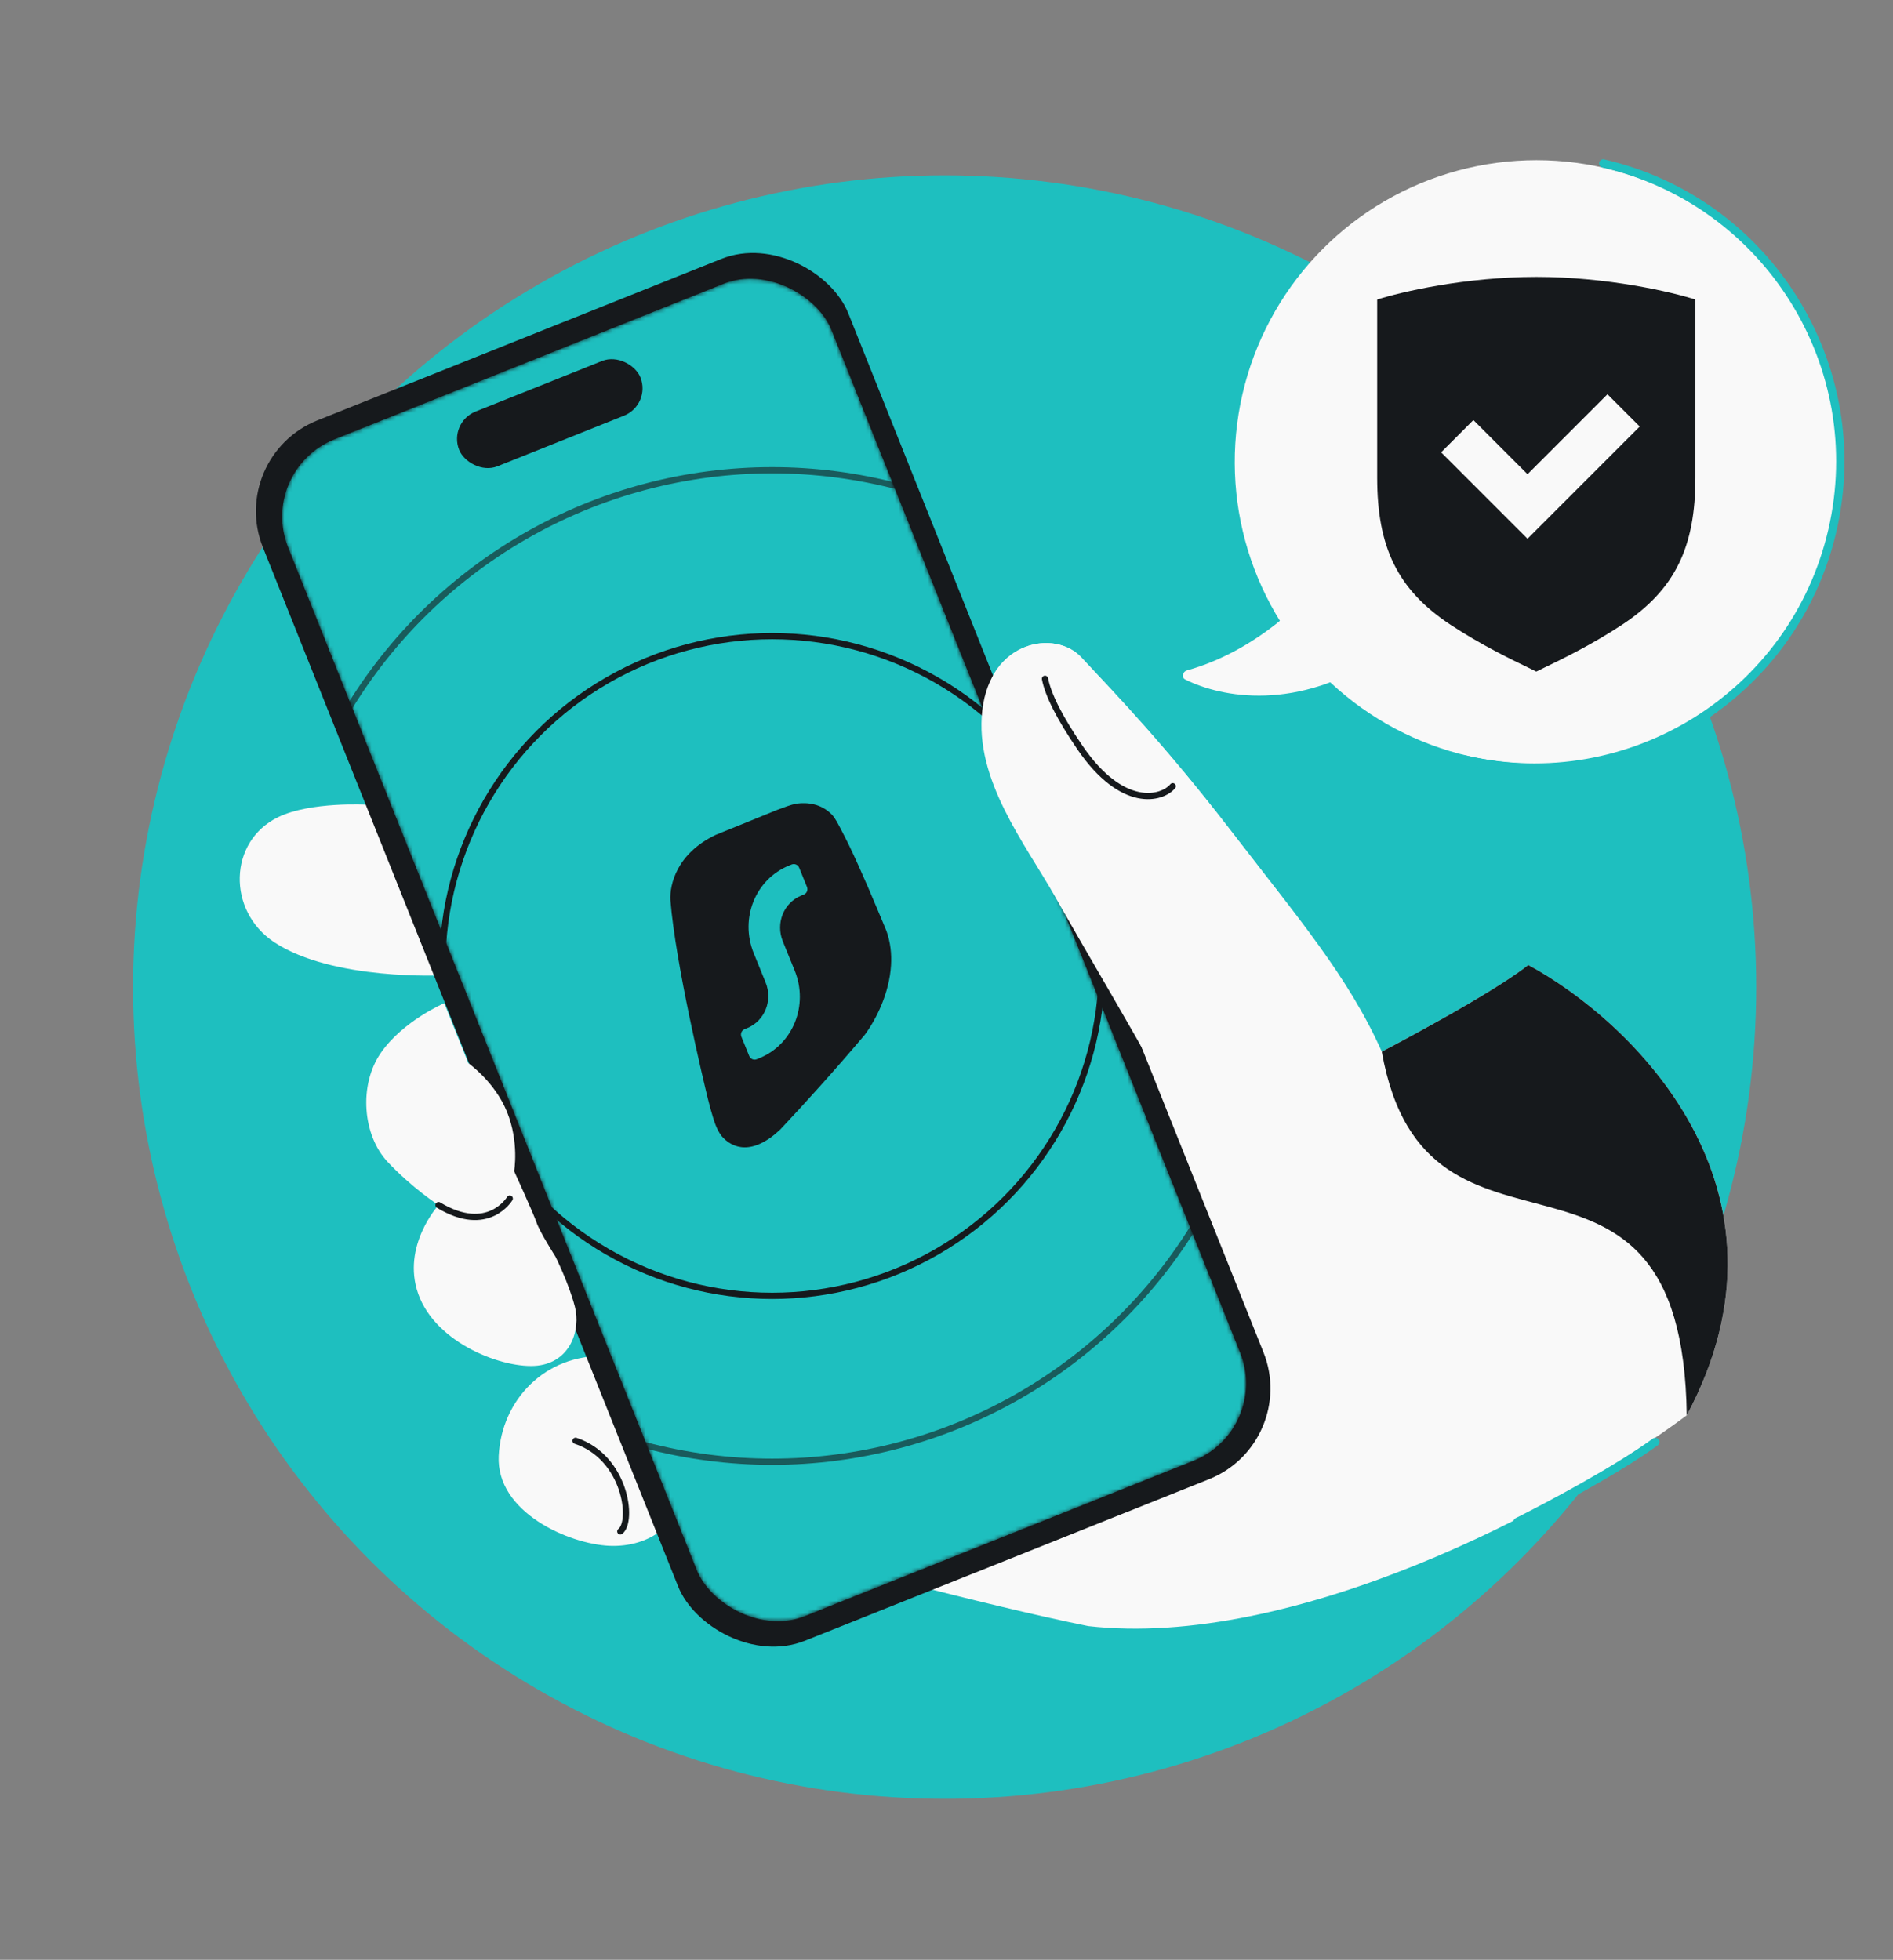 <svg width="456" height="472" viewBox="0 0 456 472" fill="none" xmlns="http://www.w3.org/2000/svg">
<rect x="0" y="0" width="456" height="472" fill="#808080" stroke="none"/>
<g clip-path="url(#clip0_7065_4956)">
<circle cx="227.552" cy="237.74" r="195.5" fill="#1EBFBF"/>
<path d="M145.533 326.604C131.53 326.206 120.794 336.992 120.136 350.644C119.477 364.297 137.188 371.892 146.817 372.301C156.446 372.711 164.729 366.88 164.177 357.43C163.624 347.98 149.148 335.334 149.148 335.334L145.537 326.605L145.533 326.604Z" fill="#F9F9F9"/>
<path d="M106.755 234.911C106.755 234.911 80.171 236.244 66.059 226.925C54.665 219.403 54.992 202.621 67.008 196.801C74.837 193.011 88.423 193.798 88.423 193.798C88.423 193.798 94.5 208.058 95.323 210.22C95.764 211.384 96.695 210.808 96.695 210.808L106.756 234.906L106.755 234.911Z" fill="#F9F9F9"/>
<path d="M138.653 347.004C150.716 351.004 152.626 366.41 149.425 368.826" stroke="#16191C" stroke-width="1.504" stroke-miterlimit="10" stroke-linecap="round"/>
<path d="M192.303 374.43C192.303 374.43 192.306 374.431 192.311 374.432C193.323 374.005 265.596 343.547 281.256 337.261C297.027 330.931 299.608 319.586 296.243 309.586C292.878 299.586 271.777 251.78 271.777 251.78C271.777 251.78 273.326 249.218 271.199 244.553C269.772 241.424 261.312 228.683 254.158 215.971C247.004 203.26 234.671 187.842 236.624 171.045C238.578 154.249 254.124 151.554 260.439 158.3C269.416 167.893 280.848 179.81 296.141 199.614C312.598 220.928 324.764 235.145 332.86 253.288C332.86 253.288 359.306 239.494 368.14 232.413C393.022 245.849 435.491 286.352 406.321 340.87C375.53 363.807 311.164 397.2 262.129 391.631C236.693 386.511 192.967 374.611 192.311 374.432C192.303 374.435 192.3 374.437 192.3 374.437L192.303 374.43Z" fill="#F9F9F9"/>
<path d="M365.567 366.522C372.864 362.874 389.713 353.918 398.735 347.285" stroke="#1EBFBF" stroke-width="2" stroke-linecap="round"/>
<path d="M406.319 340.869C435.489 286.35 393.019 245.848 368.138 232.411C359.304 239.493 332.858 253.287 332.858 253.287C343.535 313.658 405.289 263.472 406.319 340.869Z" fill="#16191C"/>
<rect x="54.6" y="109.984" width="151.863" height="316.506" rx="23.532" transform="rotate(-21.785 54.6 109.984)" fill="#16191C"/>
<mask id="mask0_7065_4956" style="mask-type:alpha" maskUnits="userSpaceOnUse" x="67" y="66" width="234" height="325">
<rect x="61.977" y="113.241" width="140.962" height="305.229" rx="20.02" transform="rotate(-21.785 61.977 113.241)" fill="#4580FF"/>
</mask>
<g mask="url(#mask0_7065_4956)">
<rect x="61.977" y="113.241" width="140.962" height="305.229" rx="20.02" transform="rotate(-21.785 61.977 113.241)" fill="#1EBFBF"/>
<path d="M187.252 195.045C188.913 194.423 190.477 193.825 191.821 193.546C194.721 193.171 197.789 193.642 200.269 196.071C200.269 196.071 200.77 196.479 201.594 197.905C202.417 199.331 204.438 203.397 204.438 203.397C207.705 210.184 210.693 217.41 213.534 224.209C214.505 226.927 214.801 229.731 214.638 232.47C214.238 239.168 211.087 245.482 208.311 249.229C201.126 257.726 194.028 265.576 187.949 272.047C181.277 278.314 176.441 276.704 173.772 273.545C173.129 272.652 172.631 271.665 172.285 270.707C172.285 270.707 171.441 268.419 170.483 264.486C169.524 260.554 162.716 232.201 161.49 216.747C161.3 213.139 162.965 205.544 172.438 201.057L187.252 195.045Z" fill="#16191C"/>
<path d="M190.709 208.203C191.413 207.917 192.223 208.275 192.518 209.001L194.387 213.607C194.682 214.334 194.351 215.155 193.647 215.44L193.009 215.699C188.785 217.413 186.795 222.338 188.565 226.699L191.436 233.772C194.827 242.129 191.014 251.568 182.918 254.854L182.28 255.113C181.576 255.398 180.767 255.041 180.472 254.314L178.602 249.708C178.308 248.981 178.639 248.161 179.343 247.875L179.98 247.616C184.205 245.902 186.194 240.977 184.425 236.617L181.554 229.544C178.162 221.186 181.976 211.747 190.072 208.462L190.709 208.203Z" fill="#1EBFBF"/>
<circle cx="80.196" cy="80.196" r="79.444" transform="matrix(-1 -2.76739e-08 -2.76739e-08 1 266.195 152.457)" stroke="#16191C" stroke-width="1.504"/>
<circle opacity="0.6" cx="120.149" cy="120.149" r="119.397" transform="matrix(-1 -2.76739e-08 -2.76739e-08 1 306.151 112.505)" stroke="#16191C" stroke-width="1.504"/>
<rect x="107.968" y="101.754" width="47.027" height="14.196" rx="7.098" transform="rotate(-21.785 107.968 101.754)" fill="#16191C"/>
</g>
<path d="M105.641 290.241C105.641 290.241 96.681 300.056 100.736 311.587C104.997 323.694 121.545 329.781 129.475 328.904C137.405 328.026 139.939 320.313 138.477 314.682C137.015 309.051 133.808 302.648 133.808 302.648C133.808 302.648 130.009 296.693 129.261 294.47C128.512 292.247 123.851 282.07 123.851 282.07C123.851 282.07 125.09 275.1 122.139 267.805C119.188 260.511 112.802 256.046 112.802 256.046L107.014 241.609C107.014 241.609 97.018 245.9 91.706 253.625C86.394 261.35 87.352 273.392 93.339 279.79C99.326 286.187 105.638 290.243 105.638 290.243L105.641 290.241Z" fill="#F9F9F9"/>
<path d="M105.64 290.24C117.596 297.47 122.796 288.67 122.796 288.67" stroke="#16191C" stroke-width="1.504" stroke-miterlimit="10" stroke-linecap="round"/>
<path d="M296.143 199.614C312.601 220.928 323.842 234.904 331.938 253.048L276.758 255.498C275.33 252.37 261.315 228.682 254.161 215.971C247.007 203.26 234.674 187.841 236.627 171.045C238.58 154.249 254.126 151.554 260.442 158.3C269.419 167.892 280.85 179.81 296.143 199.614Z" fill="#F9F9F9"/>
<path d="M251.724 163.481C252.476 167.37 255.231 172.864 260.169 180.078C270.425 195.053 279.931 192.423 282.492 189.355" stroke="#16191C" stroke-width="1.504" stroke-miterlimit="10" stroke-linecap="round"/>
<path d="M285.976 161.444C302.627 156.814 315.154 144.139 319.519 138.058L332.765 157.904C312.566 171.48 294.279 168.035 285.53 163.666C284.521 163.162 284.845 161.759 285.976 161.444Z" fill="#F9F9F9"/>
<ellipse cx="72.715" cy="72.715" rx="72.715" ry="72.715" transform="matrix(-0.974 -0.225 -0.225 0.974 457.306 56.804)" fill="#F9F9F9"/>
<path d="M352.994 182.947C392.644 192.118 432.223 167.41 441.394 127.759C450.565 88.108 425.857 48.53 386.206 39.359" stroke="#1EBFBF" stroke-width="2" stroke-linecap="round"/>
<path d="M370.073 66.699C352.903 66.699 337.369 70.333 331.747 72.15L331.747 115.075C331.747 131.597 336.517 141.988 349.462 150.505C356.812 155.34 364.169 158.884 367.966 160.713L367.966 160.713L367.966 160.713C368.903 161.164 369.624 161.511 370.073 161.747C370.519 161.513 371.23 161.171 372.154 160.726L372.181 160.713L372.181 160.713C375.978 158.884 383.335 155.34 390.684 150.505C403.63 141.988 408.399 131.597 408.399 115.075L408.399 72.15C402.778 70.333 387.243 66.699 370.073 66.699Z" fill="#16191C"/>
<path d="M394.991 102.727L387.219 94.954L367.962 114.211L354.92 101.168L347.147 108.941L367.962 129.756L394.991 102.727Z" fill="#F9F9F9"/>
</g>
<defs>
<clipPath id="clip0_7065_4956">
<rect y="0.24" width="456" height="476" rx="48" fill="white"/>
</clipPath>
</defs>
</svg>
